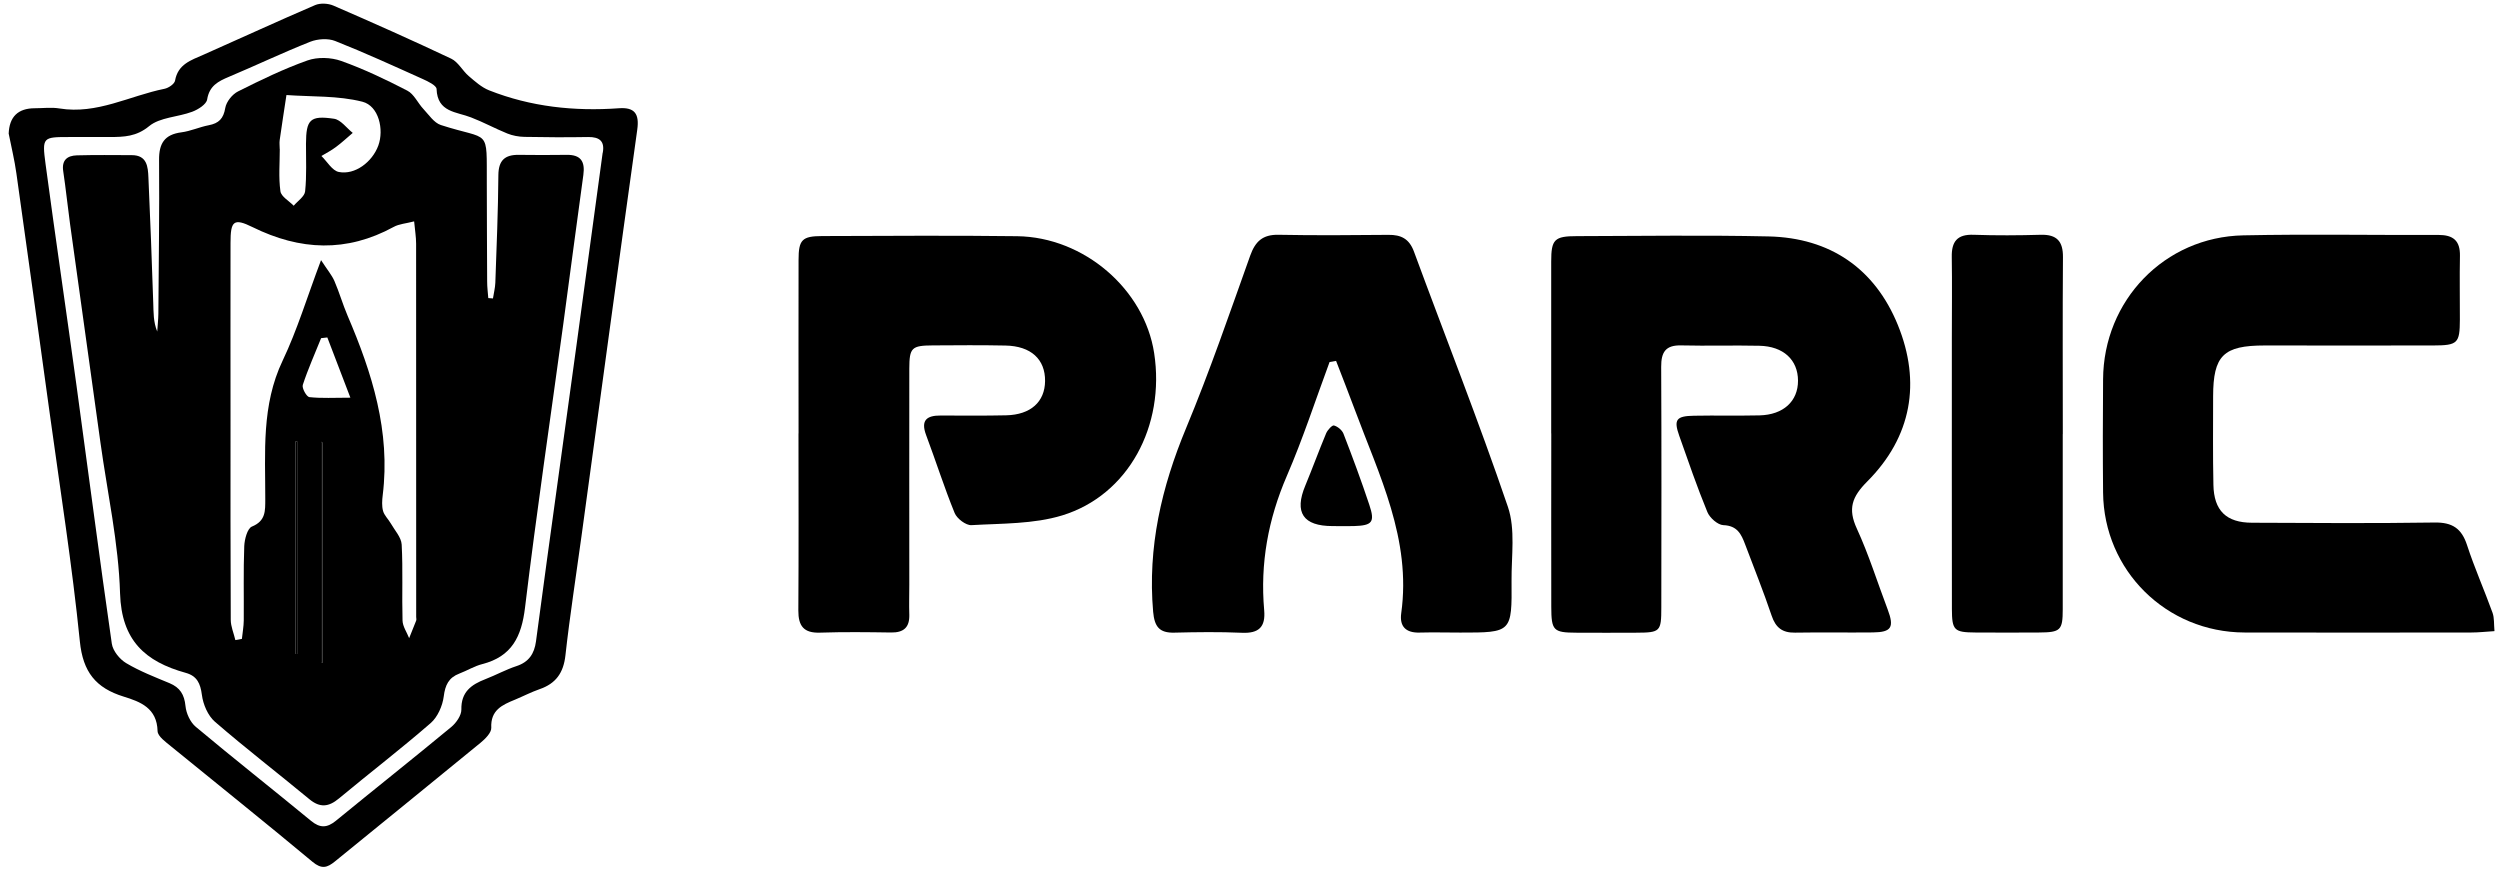 <?xml version="1.0" encoding="utf-8"?><svg width="137" height="48" viewBox="0 0 137 48" fill="none" xmlns="http://www.w3.org/2000/svg">
<path d="M85.006 23.744C85.006 20.61 85.006 17.472 85.006 14.338C85.006 13.119 85.177 12.94 86.419 12.94C89.919 12.932 93.415 12.878 96.915 12.956C100.295 13.03 102.744 14.723 104.001 17.807C105.282 20.949 104.764 23.943 102.323 26.387C101.486 27.229 101.253 27.879 101.755 28.969C102.413 30.401 102.884 31.92 103.445 33.399C103.814 34.377 103.655 34.645 102.639 34.657C101.214 34.672 99.789 34.645 98.364 34.669C97.678 34.68 97.309 34.4 97.087 33.742C96.643 32.426 96.125 31.137 95.635 29.837C95.424 29.276 95.206 28.805 94.439 28.778C94.132 28.766 93.692 28.377 93.563 28.058C92.999 26.687 92.516 25.278 92.022 23.88C91.71 22.997 91.854 22.798 92.828 22.782C94.027 22.759 95.226 22.79 96.421 22.763C97.733 22.732 98.535 21.984 98.531 20.859C98.527 19.722 97.733 18.975 96.413 18.948C94.988 18.916 93.563 18.963 92.138 18.928C91.274 18.905 91.029 19.294 91.033 20.104C91.056 24.499 91.044 28.895 91.04 33.294C91.04 34.614 90.982 34.665 89.678 34.672C88.576 34.676 87.474 34.68 86.372 34.672C85.123 34.665 85.014 34.556 85.01 33.259C85.002 30.09 85.01 26.925 85.01 23.756L85.006 23.744Z" fill="black"/>
<path d="M43.761 23.756C43.761 20.586 43.753 17.421 43.761 14.252C43.761 13.135 43.952 12.94 45.057 12.936C48.62 12.928 52.182 12.897 55.744 12.944C59.408 12.995 62.709 15.852 63.247 19.345C63.862 23.339 61.83 27.135 58.209 28.244C56.644 28.723 54.903 28.681 53.237 28.778C52.933 28.797 52.439 28.42 52.314 28.112C51.742 26.711 51.283 25.258 50.749 23.837C50.446 23.024 50.788 22.767 51.547 22.771C52.746 22.774 53.946 22.786 55.141 22.759C56.48 22.728 57.259 22.023 57.27 20.882C57.282 19.691 56.5 18.963 55.102 18.936C53.774 18.908 52.447 18.92 51.119 18.928C49.955 18.936 49.834 19.049 49.83 20.205C49.823 24.149 49.83 28.093 49.83 32.037C49.83 32.586 49.811 33.135 49.83 33.684C49.85 34.384 49.519 34.672 48.826 34.661C47.529 34.641 46.233 34.626 44.94 34.669C44.041 34.7 43.745 34.303 43.749 33.45C43.772 30.218 43.757 26.987 43.757 23.752L43.761 23.756Z" fill="black"/>
<path d="M136.689 34.587C136.202 34.618 135.821 34.661 135.439 34.661C131.293 34.665 127.146 34.673 123 34.661C118.714 34.649 115.291 31.266 115.249 26.995C115.229 24.928 115.233 22.856 115.249 20.789C115.272 16.464 118.612 12.983 122.938 12.897C126.5 12.823 130.063 12.89 133.625 12.874C134.439 12.874 134.82 13.189 134.805 14.023C134.781 15.187 134.805 16.351 134.801 17.515C134.797 18.815 134.684 18.928 133.337 18.932C130.261 18.94 127.181 18.932 124.106 18.932C121.84 18.932 121.283 19.481 121.279 21.724C121.279 23.339 121.26 24.955 121.295 26.571C121.322 27.98 121.996 28.642 123.409 28.646C126.745 28.661 130.082 28.685 133.419 28.634C134.388 28.619 134.898 28.961 135.194 29.872C135.603 31.126 136.144 32.34 136.592 33.582C136.693 33.867 136.662 34.198 136.697 34.583L136.689 34.587Z" fill="black"/>
<path d="M72.859 19.843C72.088 21.926 71.399 24.044 70.519 26.08C69.495 28.451 69.051 30.881 69.277 33.438C69.359 34.361 68.985 34.719 68.05 34.676C66.82 34.622 65.59 34.638 64.36 34.669C63.534 34.692 63.266 34.346 63.192 33.524C62.884 29.993 63.651 26.699 65.002 23.452C66.291 20.353 67.381 17.172 68.51 14.011C68.79 13.228 69.195 12.851 70.055 12.866C72.064 12.905 74.073 12.889 76.082 12.87C76.775 12.862 77.223 13.08 77.484 13.785C79.201 18.449 81.034 23.078 82.635 27.781C83.051 29.008 82.822 30.468 82.833 31.823C82.857 34.665 82.841 34.665 80.034 34.665C79.29 34.665 78.543 34.645 77.799 34.665C77.048 34.688 76.686 34.338 76.787 33.606C77.352 29.553 75.572 26.037 74.233 22.424C73.906 21.537 73.555 20.661 73.217 19.777L72.859 19.839V19.843Z" fill="black"/>
<path d="M0.475 7.338C0.506 6.403 0.982 5.935 1.903 5.932C2.355 5.932 2.822 5.87 3.262 5.944C5.314 6.279 7.101 5.251 9.013 4.866C9.235 4.823 9.562 4.601 9.593 4.418C9.752 3.515 10.469 3.3 11.154 2.997C13.194 2.094 15.219 1.159 17.27 0.279C17.551 0.159 17.983 0.182 18.271 0.307C20.436 1.245 22.592 2.206 24.726 3.215C25.111 3.398 25.345 3.877 25.688 4.169C26.034 4.465 26.392 4.788 26.805 4.951C29.09 5.854 31.477 6.108 33.918 5.932C34.778 5.87 35.043 6.236 34.922 7.104C33.883 14.529 32.882 21.953 31.866 29.382C31.57 31.558 31.228 33.73 30.986 35.911C30.881 36.868 30.465 37.46 29.565 37.768C29.11 37.927 28.674 38.153 28.226 38.34C27.521 38.628 26.875 38.913 26.922 39.886C26.933 40.151 26.591 40.493 26.33 40.707C23.679 42.884 21.012 45.037 18.357 47.205C17.928 47.556 17.625 47.645 17.122 47.225C14.564 45.091 11.96 43.012 9.379 40.906C9.087 40.664 8.643 40.353 8.635 40.065C8.604 38.803 7.697 38.457 6.774 38.173C5.252 37.702 4.543 36.826 4.376 35.148C3.955 30.97 3.297 26.82 2.725 22.658C2.121 18.274 1.518 13.89 0.899 9.506C0.798 8.778 0.623 8.058 0.479 7.334L0.475 7.338ZM33.03 8.377C33.151 7.743 32.859 7.501 32.232 7.509C31.068 7.529 29.9 7.525 28.736 7.501C28.425 7.494 28.094 7.435 27.805 7.318C27.132 7.046 26.494 6.695 25.816 6.435C25.014 6.119 23.971 6.162 23.924 4.877C23.916 4.683 23.457 4.461 23.169 4.332C21.576 3.616 19.988 2.888 18.364 2.245C17.971 2.09 17.407 2.129 17.002 2.288C15.499 2.884 14.039 3.581 12.548 4.208C11.956 4.457 11.473 4.702 11.352 5.45C11.31 5.718 10.858 6.002 10.535 6.123C9.752 6.419 8.767 6.423 8.172 6.913C7.471 7.49 6.793 7.505 6.026 7.509C5.283 7.513 4.535 7.509 3.792 7.509C2.347 7.509 2.301 7.517 2.495 8.977C3.04 13.041 3.64 17.098 4.197 21.163C4.843 25.866 5.45 30.577 6.128 35.276C6.186 35.669 6.56 36.129 6.914 36.339C7.658 36.783 8.483 37.102 9.289 37.437C9.865 37.678 10.103 38.06 10.165 38.691C10.204 39.092 10.426 39.578 10.73 39.831C12.812 41.575 14.946 43.254 17.044 44.982C17.539 45.391 17.924 45.371 18.407 44.978C20.509 43.257 22.639 41.568 24.73 39.839C25.002 39.613 25.287 39.204 25.283 38.885C25.263 37.916 25.828 37.515 26.606 37.215C27.179 36.993 27.724 36.693 28.304 36.502C28.981 36.281 29.281 35.821 29.371 35.155C29.565 33.684 29.764 32.212 29.966 30.74C30.508 26.804 31.053 22.868 31.59 18.932C32.073 15.412 32.548 11.889 33.026 8.37L33.03 8.377Z" fill="black"/>
<path d="M113.038 23.791C113.038 26.991 113.042 30.191 113.038 33.388C113.038 34.544 112.917 34.653 111.741 34.661C110.577 34.669 109.409 34.669 108.245 34.661C107.089 34.653 106.968 34.544 106.964 33.38C106.957 28.404 106.961 23.425 106.961 18.449C106.961 16.993 106.98 15.541 106.957 14.085C106.941 13.24 107.252 12.831 108.156 12.866C109.386 12.909 110.616 12.901 111.847 12.866C112.723 12.847 113.057 13.232 113.05 14.092C113.026 17.324 113.042 20.555 113.042 23.787L113.038 23.791Z" fill="black"/>
<path d="M73.026 28.829C71.412 28.829 70.913 28.089 71.531 26.61C71.924 25.66 72.278 24.69 72.675 23.74C72.753 23.561 73.002 23.289 73.1 23.316C73.302 23.37 73.544 23.569 73.621 23.764C74.12 25.052 74.603 26.353 75.039 27.665C75.358 28.619 75.202 28.798 74.19 28.829C73.805 28.84 73.415 28.829 73.03 28.829H73.026Z" fill="black"/>
<path d="M27.015 16.351C27.058 16.066 27.132 15.786 27.144 15.502C27.214 13.532 27.296 11.562 27.311 9.592C27.319 8.79 27.665 8.478 28.421 8.486C29.297 8.494 30.169 8.502 31.045 8.486C31.827 8.471 32.069 8.848 31.968 9.584C31.59 12.302 31.239 15.027 30.87 17.744C30.165 22.926 29.398 28.104 28.771 33.298C28.58 34.891 28.047 35.977 26.427 36.393C25.995 36.502 25.598 36.751 25.174 36.911C24.59 37.133 24.395 37.538 24.317 38.165C24.251 38.682 23.982 39.294 23.601 39.625C21.966 41.046 20.245 42.366 18.578 43.752C18.014 44.223 17.539 44.281 16.951 43.794C15.234 42.373 13.463 41.011 11.777 39.551C11.392 39.216 11.131 38.601 11.064 38.083C10.983 37.452 10.796 37.043 10.177 36.872C7.961 36.257 6.657 35.097 6.579 32.516C6.498 29.755 5.886 27.01 5.505 24.258C4.948 20.259 4.391 16.261 3.838 12.267C3.706 11.309 3.609 10.343 3.465 9.385C3.371 8.778 3.683 8.529 4.212 8.513C5.217 8.486 6.221 8.498 7.222 8.502C8.059 8.502 8.109 9.14 8.133 9.724C8.238 12.017 8.32 14.31 8.398 16.604C8.417 17.118 8.398 17.631 8.616 18.169C8.635 17.846 8.674 17.526 8.678 17.203C8.697 14.392 8.74 11.581 8.717 8.766C8.709 7.863 9.013 7.373 9.939 7.252C10.449 7.186 10.932 6.96 11.438 6.863C11.991 6.758 12.248 6.501 12.345 5.913C12.404 5.574 12.731 5.165 13.046 5.009C14.288 4.386 15.546 3.775 16.85 3.312C17.399 3.117 18.139 3.141 18.695 3.339C19.941 3.783 21.144 4.359 22.32 4.967C22.69 5.157 22.896 5.648 23.204 5.975C23.5 6.29 23.784 6.73 24.158 6.851C26.895 7.739 26.661 6.944 26.677 10.094C26.684 11.873 26.684 13.649 26.696 15.428C26.696 15.732 26.735 16.035 26.758 16.335L27.019 16.355L27.015 16.351ZM22.701 12.13C22.242 12.251 21.872 12.27 21.576 12.434C18.995 13.843 16.453 13.734 13.84 12.446C12.793 11.928 12.633 12.119 12.633 13.31C12.626 16.541 12.633 19.773 12.633 23.004C12.633 26.656 12.626 30.308 12.645 33.96C12.645 34.334 12.812 34.704 12.898 35.077L13.256 35.011C13.291 34.676 13.354 34.338 13.358 34.003C13.369 32.644 13.334 31.289 13.385 29.93C13.4 29.553 13.556 28.957 13.805 28.856C14.572 28.544 14.533 27.984 14.537 27.357C14.541 24.787 14.319 22.214 15.491 19.757C16.289 18.083 16.826 16.288 17.593 14.256C17.948 14.801 18.185 15.078 18.325 15.397C18.594 16.02 18.781 16.674 19.046 17.297C20.393 20.439 21.405 23.647 20.973 27.135C20.938 27.419 20.918 27.731 20.992 28.003C21.062 28.248 21.28 28.451 21.413 28.681C21.631 29.062 21.989 29.444 22.012 29.841C22.086 31.227 22.02 32.621 22.059 34.007C22.067 34.33 22.297 34.649 22.421 34.972C22.55 34.649 22.682 34.33 22.807 34.007C22.83 33.948 22.807 33.878 22.807 33.812C22.807 26.995 22.807 20.174 22.803 13.357C22.803 12.987 22.74 12.613 22.694 12.126L22.701 12.13ZM15.324 8.163H15.332C15.332 8.938 15.261 9.72 15.367 10.479C15.405 10.771 15.838 11.009 16.095 11.274C16.313 11.013 16.694 10.768 16.721 10.483C16.811 9.619 16.764 8.743 16.768 7.875C16.776 6.551 16.99 6.314 18.306 6.508C18.676 6.563 18.991 7.014 19.33 7.283C19.022 7.544 18.73 7.82 18.407 8.058C18.158 8.245 17.882 8.389 17.613 8.548C17.928 8.852 18.205 9.354 18.567 9.424C19.451 9.6 20.401 8.879 20.732 7.976C21.051 7.1 20.759 5.804 19.859 5.574C18.528 5.235 17.087 5.309 15.697 5.208C15.573 6.029 15.444 6.851 15.328 7.672C15.304 7.832 15.328 7.996 15.328 8.155L15.324 8.163ZM17.94 18.492L17.597 18.531C17.255 19.384 16.877 20.224 16.593 21.093C16.535 21.268 16.799 21.743 16.951 21.762C17.625 21.836 18.314 21.793 19.201 21.793L17.936 18.488L17.94 18.492ZM17.668 24.25L17.593 24.211V36.327H17.668V24.25ZM16.2 35.837H16.285V24.184H16.2V35.837Z" fill="black"/>
<path d="M17.668 24.25V36.327H17.594V24.211L17.668 24.25Z" fill="black"/>
<path d="M16.199 35.837V24.184H16.285V35.837H16.199Z" fill="black"/>
</svg>
